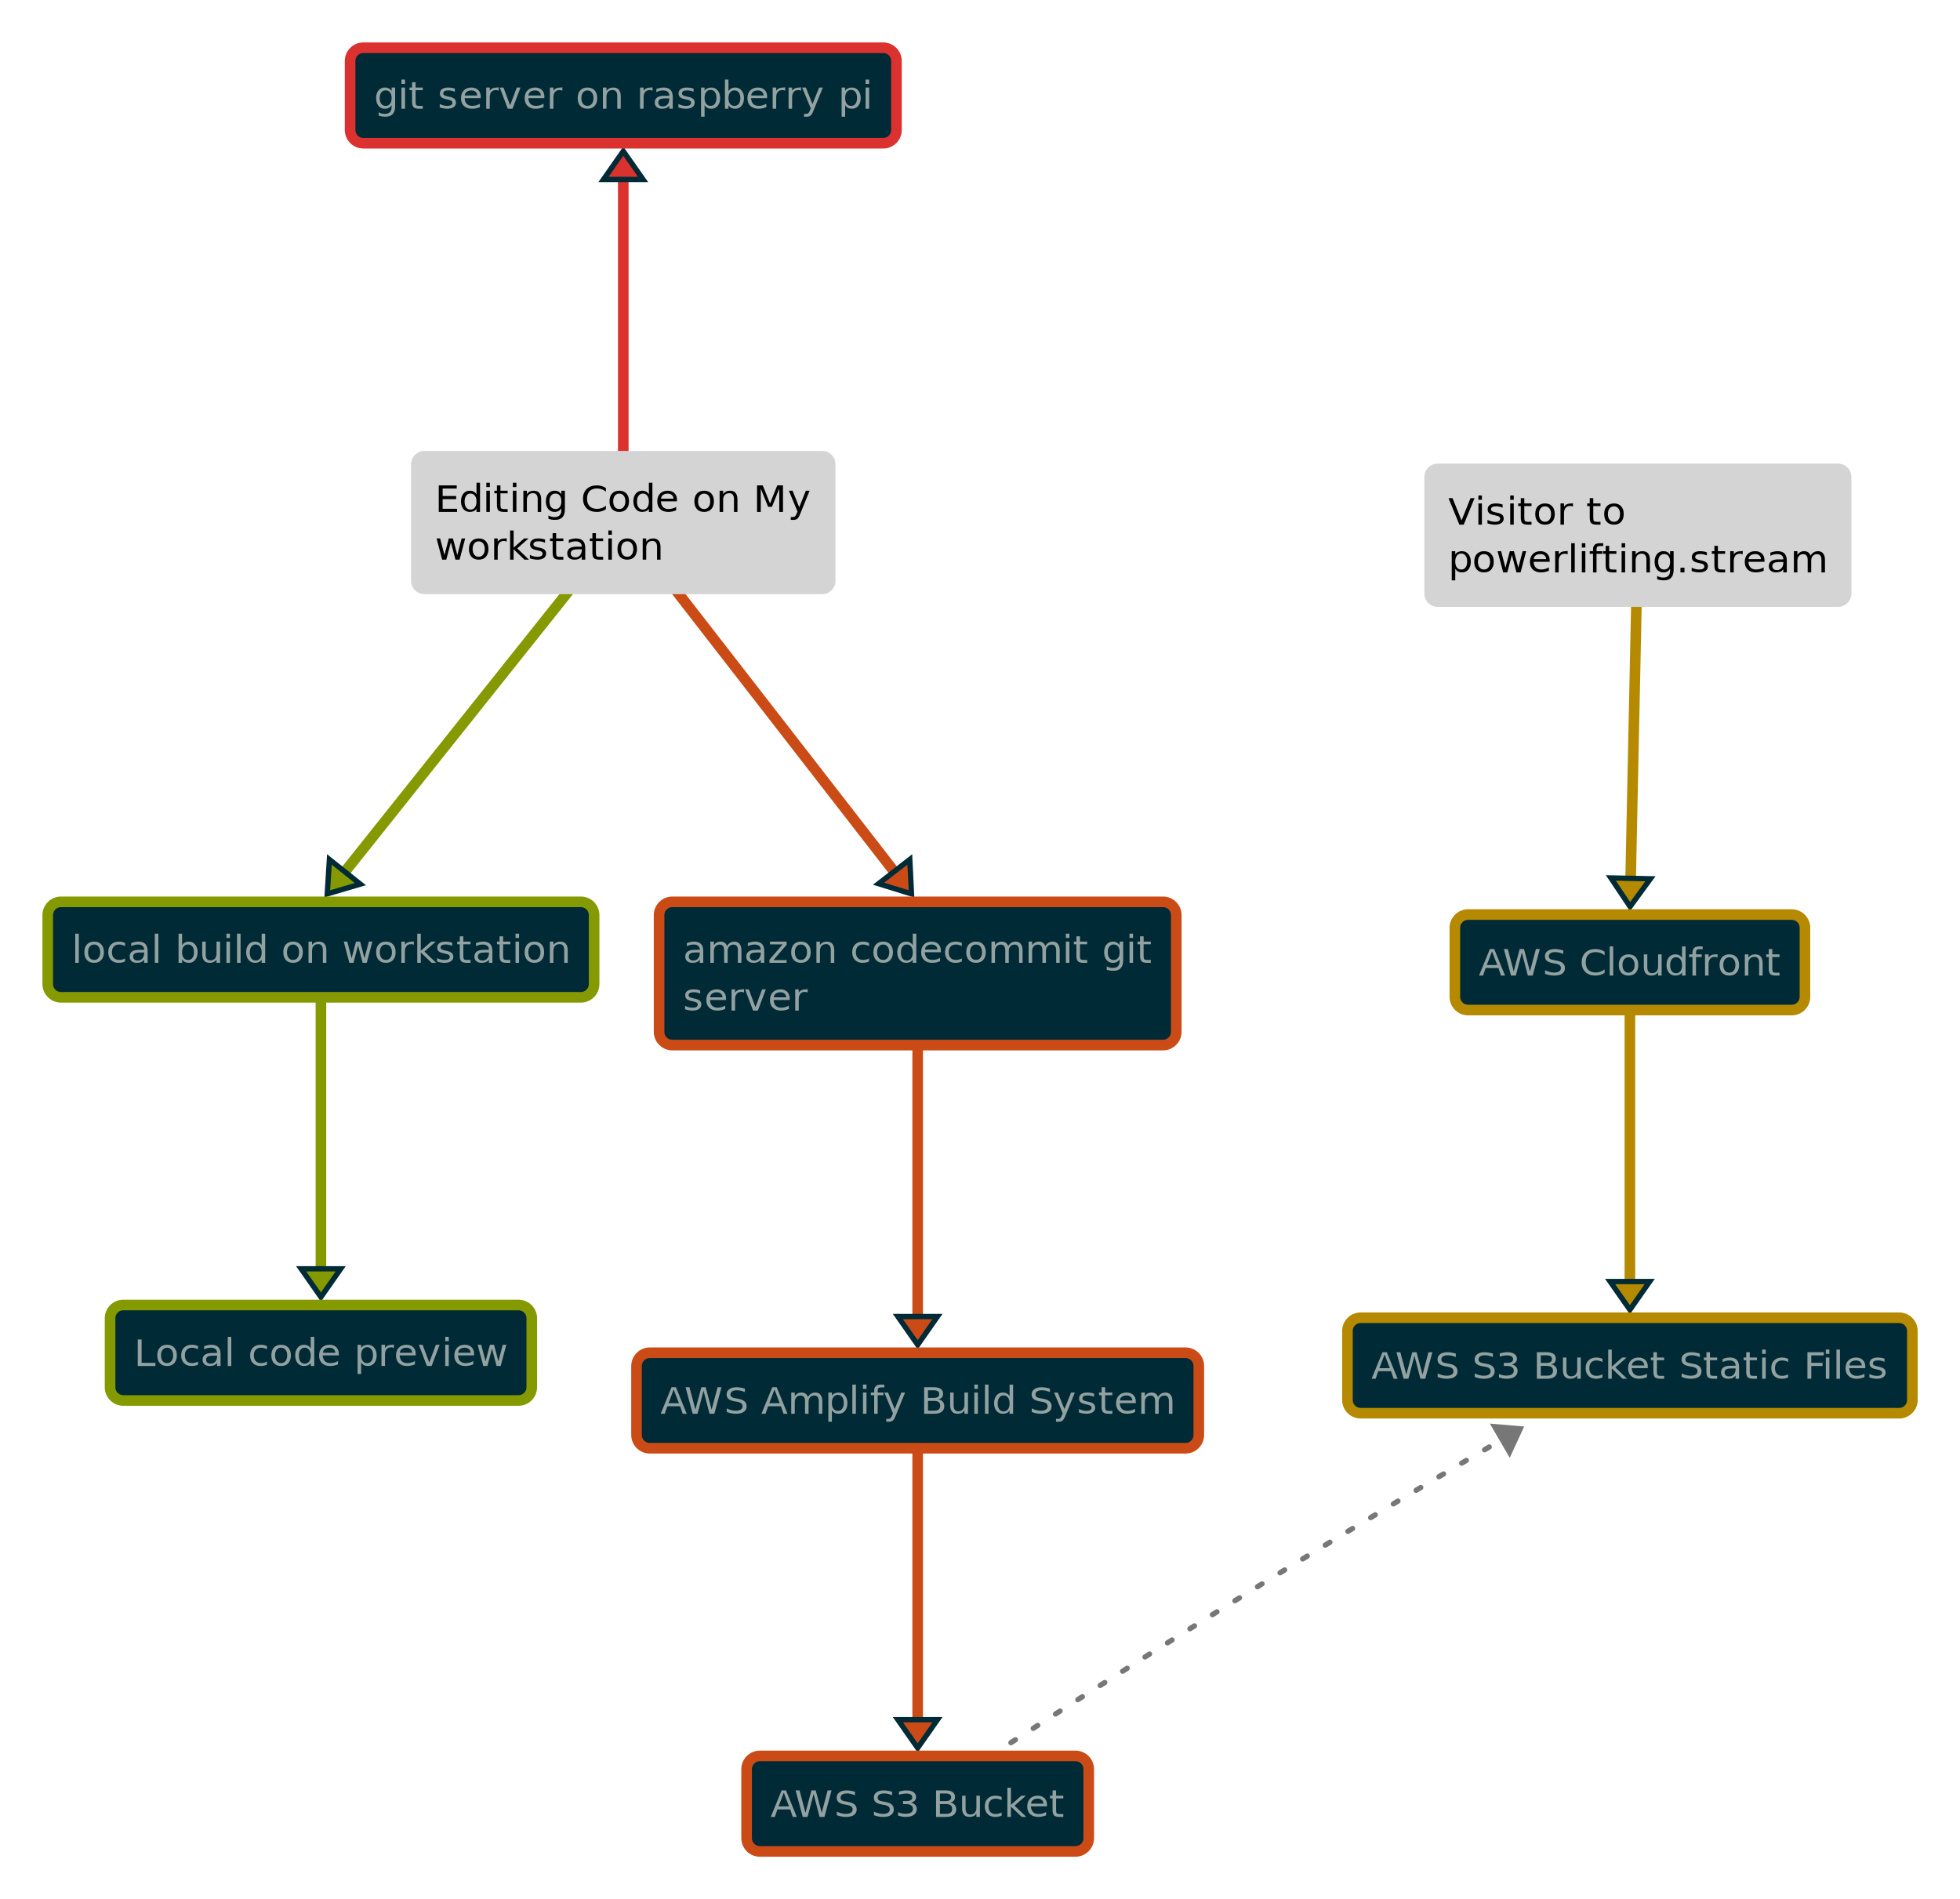 <?xml version="1.0" encoding="UTF-8"?>
<svg xmlns="http://www.w3.org/2000/svg" xmlns:xlink="http://www.w3.org/1999/xlink" width="739pt" height="716pt" viewBox="0 0 739 716" version="1.1">
<defs>
<g>
<symbol overflow="visible" id="glyph0-0">
<path style="stroke:none;" d="M 0.953 2.812 L 0.953 -10.125 L 8.062 -10.125 L 8.062 2.812 Z M 1.766 2 L 7.25 2 L 7.25 -9.297 L 1.766 -9.297 Z M 1.766 2 "/>
</symbol>
<symbol overflow="visible" id="glyph0-1">
<path style="stroke:none;" d="M 6.656 -4 C 6.656 -4.926 6.457 -5.645 6.062 -6.156 C 5.676 -6.664 5.125 -6.922 4.406 -6.922 C 3.707 -6.922 3.16 -6.664 2.766 -6.156 C 2.367 -5.645 2.172 -4.926 2.172 -4 C 2.172 -3.07 2.367 -2.352 2.766 -1.844 C 3.16 -1.332 3.707 -1.078 4.406 -1.078 C 5.125 -1.078 5.676 -1.332 6.062 -1.844 C 6.457 -2.352 6.656 -3.07 6.656 -4 Z M 7.984 -1.016 C 7.984 0.336 7.676 1.344 7.062 2 C 6.457 2.664 5.531 3 4.281 3 C 3.82 3 3.383 2.961 2.969 2.891 C 2.562 2.828 2.164 2.727 1.781 2.594 L 1.781 1.328 C 2.164 1.547 2.547 1.703 2.922 1.797 C 3.297 1.891 3.68 1.938 4.078 1.938 C 4.941 1.938 5.586 1.711 6.016 1.266 C 6.441 0.828 6.656 0.16 6.656 -0.734 L 6.656 -1.375 C 6.383 -0.914 6.035 -0.57 5.609 -0.344 C 5.191 -0.113 4.688 0 4.094 0 C 3.102 0 2.305 -0.363 1.703 -1.094 C 1.109 -1.82 0.812 -2.789 0.812 -4 C 0.812 -5.207 1.109 -6.176 1.703 -6.906 C 2.305 -7.633 3.102 -8 4.094 -8 C 4.688 -8 5.191 -7.883 5.609 -7.656 C 6.035 -7.426 6.383 -7.082 6.656 -6.625 L 6.656 -8 L 7.984 -8 Z M 7.984 -1.016 "/>
</symbol>
<symbol overflow="visible" id="glyph0-2">
<path style="stroke:none;" d="M 1.375 -8 L 2.703 -8 L 2.703 0 L 1.375 0 Z M 1.375 -11 L 2.703 -11 L 2.703 -9.375 L 1.375 -9.375 Z M 1.375 -11 "/>
</symbol>
<symbol overflow="visible" id="glyph0-3">
<path style="stroke:none;" d="M 2.688 -10 L 2.688 -8 L 5.406 -8 L 5.406 -7 L 2.688 -7 L 2.688 -2.625 C 2.688 -1.969 2.773 -1.547 2.953 -1.359 C 3.129 -1.172 3.492 -1.078 4.047 -1.078 L 5.406 -1.078 L 5.406 0 L 4.047 0 C 3.023 0 2.32 -0.188 1.938 -0.562 C 1.551 -0.945 1.359 -1.645 1.359 -2.656 L 1.359 -7 L 0.391 -7 L 0.391 -8 L 1.359 -8 L 1.359 -10 Z M 2.688 -10 "/>
</symbol>
<symbol overflow="visible" id="glyph0-4">
<path style="stroke:none;" d=""/>
</symbol>
<symbol overflow="visible" id="glyph0-5">
<path style="stroke:none;" d="M 6.5 -7.578 L 6.5 -6.391 C 6.125 -6.566 5.734 -6.695 5.328 -6.781 C 4.93 -6.875 4.52 -6.922 4.094 -6.922 C 3.438 -6.922 2.941 -6.828 2.609 -6.641 C 2.285 -6.453 2.125 -6.164 2.125 -5.781 C 2.125 -5.5 2.238 -5.273 2.469 -5.109 C 2.707 -4.941 3.18 -4.781 3.891 -4.625 L 4.344 -4.531 C 5.281 -4.344 5.941 -4.078 6.328 -3.734 C 6.723 -3.391 6.922 -2.91 6.922 -2.297 C 6.922 -1.586 6.625 -1.023 6.031 -0.609 C 5.445 -0.203 4.641 0 3.609 0 C 3.18 0 2.734 -0.039 2.266 -0.125 C 1.797 -0.207 1.305 -0.328 0.797 -0.484 L 0.797 -1.797 C 1.285 -1.555 1.766 -1.375 2.234 -1.25 C 2.703 -1.133 3.172 -1.078 3.641 -1.078 C 4.266 -1.078 4.742 -1.176 5.078 -1.375 C 5.41 -1.582 5.578 -1.867 5.578 -2.234 C 5.578 -2.566 5.453 -2.82 5.203 -3 C 4.961 -3.188 4.438 -3.359 3.625 -3.516 L 3.172 -3.625 C 2.348 -3.789 1.754 -4.039 1.391 -4.375 C 1.035 -4.719 0.859 -5.18 0.859 -5.766 C 0.859 -6.473 1.125 -7.02 1.656 -7.406 C 2.188 -7.801 2.945 -8 3.938 -8 C 4.414 -8 4.867 -7.961 5.297 -7.891 C 5.734 -7.828 6.133 -7.723 6.5 -7.578 Z M 6.5 -7.578 "/>
</symbol>
<symbol overflow="visible" id="glyph0-6">
<path style="stroke:none;" d="M 8.25 -4.562 L 8.25 -4 L 2.188 -4 C 2.238 -3.051 2.508 -2.328 3 -1.828 C 3.488 -1.336 4.172 -1.094 5.047 -1.094 C 5.555 -1.094 6.047 -1.156 6.516 -1.281 C 6.992 -1.414 7.469 -1.613 7.938 -1.875 L 7.938 -0.609 C 7.469 -0.422 6.984 -0.27 6.484 -0.156 C 5.984 -0.051 5.477 0 4.969 0 C 3.688 0 2.672 -0.352 1.922 -1.062 C 1.18 -1.77 0.812 -2.727 0.812 -3.938 C 0.812 -5.188 1.164 -6.176 1.875 -6.906 C 2.582 -7.633 3.539 -8 4.75 -8 C 5.82 -8 6.672 -7.691 7.297 -7.078 C 7.93 -6.461 8.25 -5.625 8.25 -4.562 Z M 6.922 -5 C 6.91 -5.582 6.707 -6.047 6.312 -6.391 C 5.926 -6.734 5.406 -6.906 4.75 -6.906 C 4.02 -6.906 3.43 -6.738 2.984 -6.406 C 2.547 -6.082 2.297 -5.613 2.234 -5 Z M 6.922 -5 "/>
</symbol>
<symbol overflow="visible" id="glyph0-7">
<path style="stroke:none;" d="M 6.031 -6.797 C 5.883 -6.879 5.723 -6.941 5.547 -6.984 C 5.367 -7.023 5.176 -7.047 4.969 -7.047 C 4.227 -7.047 3.656 -6.801 3.25 -6.312 C 2.852 -5.832 2.656 -5.133 2.656 -4.219 L 2.656 0 L 1.328 0 L 1.328 -8 L 2.656 -8 L 2.656 -6.781 C 2.938 -7.195 3.297 -7.504 3.734 -7.703 C 4.18 -7.898 4.723 -8 5.359 -8 C 5.453 -8 5.551 -8.004 5.656 -8.016 C 5.77 -8.035 5.895 -8.066 6.031 -8.109 Z M 6.031 -6.797 "/>
</symbol>
<symbol overflow="visible" id="glyph0-8">
<path style="stroke:none;" d="M 0.438 -8 L 1.828 -8 L 4.344 -1.281 L 6.844 -8 L 8.25 -8 L 5.234 0 L 3.453 0 Z M 0.438 -8 "/>
</symbol>
<symbol overflow="visible" id="glyph0-9">
<path style="stroke:none;" d="M 4.484 -6.906 C 3.785 -6.906 3.227 -6.645 2.812 -6.125 C 2.406 -5.602 2.203 -4.895 2.203 -4 C 2.203 -3.102 2.406 -2.395 2.812 -1.875 C 3.219 -1.352 3.773 -1.094 4.484 -1.094 C 5.191 -1.094 5.75 -1.352 6.156 -1.875 C 6.57 -2.395 6.781 -3.102 6.781 -4 C 6.781 -4.895 6.57 -5.602 6.156 -6.125 C 5.75 -6.645 5.191 -6.906 4.484 -6.906 Z M 4.484 -8 C 5.641 -8 6.539 -7.645 7.188 -6.938 C 7.844 -6.227 8.172 -5.25 8.172 -4 C 8.172 -2.758 7.844 -1.781 7.188 -1.062 C 6.539 -0.352 5.641 0 4.484 0 C 3.336 0 2.438 -0.352 1.781 -1.062 C 1.133 -1.781 0.812 -2.758 0.812 -4 C 0.812 -5.25 1.133 -6.227 1.781 -6.938 C 2.438 -7.645 3.336 -8 4.484 -8 Z M 4.484 -8 "/>
</symbol>
<symbol overflow="visible" id="glyph0-10">
<path style="stroke:none;" d="M 8.047 -4.719 L 8.047 0 L 6.734 0 L 6.734 -4.797 C 6.734 -5.555 6.582 -6.125 6.281 -6.5 C 5.988 -6.875 5.547 -7.062 4.953 -7.062 C 4.242 -7.062 3.68 -6.836 3.266 -6.391 C 2.859 -5.941 2.656 -5.328 2.656 -4.547 L 2.656 0 L 1.328 0 L 1.328 -8 L 2.656 -8 L 2.656 -6.766 C 2.969 -7.172 3.336 -7.477 3.766 -7.688 C 4.191 -7.895 4.688 -8 5.25 -8 C 6.176 -8 6.875 -7.719 7.344 -7.156 C 7.812 -6.602 8.047 -5.789 8.047 -4.719 Z M 8.047 -4.719 "/>
</symbol>
<symbol overflow="visible" id="glyph0-11">
<path style="stroke:none;" d="M 5.031 -3.906 C 3.969 -3.906 3.227 -3.785 2.812 -3.547 C 2.406 -3.316 2.203 -2.922 2.203 -2.359 C 2.203 -1.898 2.352 -1.535 2.656 -1.266 C 2.969 -1.004 3.391 -0.875 3.922 -0.875 C 4.648 -0.875 5.234 -1.125 5.672 -1.625 C 6.117 -2.133 6.344 -2.801 6.344 -3.625 L 6.344 -3.906 Z M 7.656 -4.453 L 7.656 0 L 6.344 0 L 6.344 -1.188 C 6.039 -0.781 5.664 -0.477 5.219 -0.281 C 4.77 -0.094 4.219 0 3.562 0 C 2.738 0 2.082 -0.211 1.594 -0.641 C 1.113 -1.066 0.875 -1.641 0.875 -2.359 C 0.875 -3.203 1.176 -3.836 1.781 -4.266 C 2.383 -4.691 3.285 -4.906 4.484 -4.906 L 6.344 -4.906 L 6.344 -5.031 C 6.344 -5.625 6.141 -6.082 5.734 -6.406 C 5.336 -6.738 4.781 -6.906 4.062 -6.906 C 3.602 -6.906 3.156 -6.852 2.719 -6.75 C 2.289 -6.645 1.875 -6.484 1.469 -6.266 L 1.469 -7.453 C 1.945 -7.629 2.41 -7.766 2.859 -7.859 C 3.316 -7.953 3.766 -8 4.203 -8 C 5.359 -8 6.223 -7.703 6.797 -7.109 C 7.367 -6.523 7.656 -5.641 7.656 -4.453 Z M 7.656 -4.453 "/>
</symbol>
<symbol overflow="visible" id="glyph0-12">
<path style="stroke:none;" d="M 2.656 -1.375 L 2.656 3 L 1.328 3 L 1.328 -8 L 2.656 -8 L 2.656 -6.812 C 2.938 -7.219 3.285 -7.516 3.703 -7.703 C 4.129 -7.898 4.633 -8 5.219 -8 C 6.195 -8 6.988 -7.629 7.594 -6.891 C 8.207 -6.16 8.516 -5.195 8.516 -4 C 8.516 -2.801 8.207 -1.832 7.594 -1.094 C 6.988 -0.363 6.195 0 5.219 0 C 4.633 0 4.129 -0.109 3.703 -0.328 C 3.285 -0.555 2.938 -0.906 2.656 -1.375 Z M 7.141 -4.094 C 7.141 -5.031 6.941 -5.766 6.547 -6.297 C 6.148 -6.836 5.602 -7.109 4.906 -7.109 C 4.207 -7.109 3.656 -6.836 3.25 -6.297 C 2.852 -5.766 2.656 -5.031 2.656 -4.094 C 2.656 -3.156 2.852 -2.414 3.25 -1.875 C 3.656 -1.344 4.207 -1.078 4.906 -1.078 C 5.602 -1.078 6.148 -1.344 6.547 -1.875 C 6.941 -2.414 7.141 -3.156 7.141 -4.094 Z M 7.141 -4.094 "/>
</symbol>
<symbol overflow="visible" id="glyph0-13">
<path style="stroke:none;" d="M 7.141 -4 C 7.141 -4.906 6.941 -5.617 6.547 -6.141 C 6.148 -6.66 5.602 -6.922 4.906 -6.922 C 4.207 -6.922 3.656 -6.66 3.25 -6.141 C 2.852 -5.617 2.656 -4.906 2.656 -4 C 2.656 -3.094 2.852 -2.379 3.25 -1.859 C 3.656 -1.336 4.207 -1.078 4.906 -1.078 C 5.602 -1.078 6.148 -1.336 6.547 -1.859 C 6.941 -2.379 7.141 -3.094 7.141 -4 Z M 2.656 -6.625 C 2.938 -7.094 3.285 -7.438 3.703 -7.656 C 4.129 -7.883 4.633 -8 5.219 -8 C 6.195 -8 6.988 -7.629 7.594 -6.891 C 8.207 -6.16 8.516 -5.195 8.516 -4 C 8.516 -2.801 8.207 -1.832 7.594 -1.094 C 6.988 -0.363 6.195 0 5.219 0 C 4.633 0 4.129 -0.109 3.703 -0.328 C 3.285 -0.555 2.938 -0.906 2.656 -1.375 L 2.656 0 L 1.328 0 L 1.328 -11 L 2.656 -11 Z M 2.656 -6.625 "/>
</symbol>
<symbol overflow="visible" id="glyph0-14">
<path style="stroke:none;" d="M 4.719 0.703 C 4.344 1.66 3.977 2.281 3.625 2.562 C 3.281 2.852 2.812 3 2.219 3 L 1.156 3 L 1.156 1.922 L 1.938 1.922 C 2.301 1.922 2.582 1.832 2.781 1.656 C 2.977 1.488 3.203 1.086 3.453 0.453 L 3.688 -0.141 L 0.438 -8 L 1.828 -8 L 4.344 -1.75 L 6.844 -8 L 8.25 -8 Z M 4.719 0.703 "/>
</symbol>
<symbol overflow="visible" id="glyph0-15">
<path style="stroke:none;" d="M 1.438 -10 L 2.891 -10 L 2.891 -1.188 L 8.094 -1.188 L 8.094 0 L 1.438 0 Z M 1.438 -10 "/>
</symbol>
<symbol overflow="visible" id="glyph0-16">
<path style="stroke:none;" d="M 7.156 -7.516 L 7.156 -6.328 C 6.781 -6.516 6.406 -6.656 6.031 -6.75 C 5.656 -6.852 5.281 -6.906 4.906 -6.906 C 4.051 -6.906 3.383 -6.648 2.906 -6.141 C 2.438 -5.629 2.203 -4.914 2.203 -4 C 2.203 -3.082 2.438 -2.367 2.906 -1.859 C 3.383 -1.348 4.051 -1.094 4.906 -1.094 C 5.281 -1.094 5.656 -1.141 6.031 -1.234 C 6.406 -1.328 6.781 -1.473 7.156 -1.672 L 7.156 -0.5 C 6.789 -0.332 6.41 -0.207 6.016 -0.125 C 5.617 -0.039 5.195 0 4.75 0 C 3.539 0 2.582 -0.359 1.875 -1.078 C 1.164 -1.797 0.812 -2.77 0.812 -4 C 0.812 -5.238 1.172 -6.211 1.891 -6.922 C 2.609 -7.641 3.594 -8 4.844 -8 C 5.25 -8 5.645 -7.957 6.031 -7.875 C 6.414 -7.789 6.789 -7.672 7.156 -7.516 Z M 7.156 -7.516 "/>
</symbol>
<symbol overflow="visible" id="glyph0-17">
<path style="stroke:none;" d="M 1.375 -11 L 2.703 -11 L 2.703 0 L 1.375 0 Z M 1.375 -11 "/>
</symbol>
<symbol overflow="visible" id="glyph0-18">
<path style="stroke:none;" d="M 6.656 -6.625 L 6.656 -11 L 7.984 -11 L 7.984 0 L 6.656 0 L 6.656 -1.172 C 6.383 -0.773 6.035 -0.477 5.609 -0.281 C 5.191 -0.094 4.688 0 4.094 0 C 3.125 0 2.332 -0.363 1.719 -1.094 C 1.113 -1.832 0.812 -2.801 0.812 -4 C 0.812 -5.195 1.113 -6.16 1.719 -6.891 C 2.332 -7.629 3.125 -8 4.094 -8 C 4.688 -8 5.191 -7.883 5.609 -7.656 C 6.035 -7.438 6.383 -7.094 6.656 -6.625 Z M 2.172 -3.891 C 2.172 -2.953 2.367 -2.211 2.766 -1.672 C 3.16 -1.141 3.707 -0.875 4.406 -0.875 C 5.102 -0.875 5.648 -1.141 6.047 -1.672 C 6.453 -2.211 6.656 -2.953 6.656 -3.891 C 6.656 -4.836 6.453 -5.578 6.047 -6.109 C 5.648 -6.648 5.102 -6.922 4.406 -6.922 C 3.707 -6.922 3.16 -6.648 2.766 -6.109 C 2.367 -5.578 2.172 -4.836 2.172 -3.891 Z M 2.172 -3.891 "/>
</symbol>
<symbol overflow="visible" id="glyph0-19">
<path style="stroke:none;" d="M 0.609 -8 L 1.938 -8 L 3.578 -1.75 L 5.219 -8 L 6.781 -8 L 8.422 -1.75 L 10.062 -8 L 11.391 -8 L 9.281 0 L 7.734 0 L 6 -6.562 L 4.266 0 L 2.719 0 Z M 0.609 -8 "/>
</symbol>
<symbol overflow="visible" id="glyph0-20">
<path style="stroke:none;" d="M 1.25 -3.281 L 1.25 -8 L 2.562 -8 L 2.562 -3.188 C 2.562 -2.426 2.707 -1.852 3 -1.469 C 3.301 -1.094 3.75 -0.906 4.344 -0.906 C 5.051 -0.906 5.609 -1.129 6.016 -1.578 C 6.43 -2.035 6.641 -2.656 6.641 -3.438 L 6.641 -8 L 7.969 -8 L 7.969 0 L 6.641 0 L 6.641 -1.203 C 6.328 -0.797 5.957 -0.492 5.531 -0.297 C 5.113 -0.098 4.625 0 4.062 0 C 3.133 0 2.43 -0.273 1.953 -0.828 C 1.484 -1.391 1.25 -2.207 1.25 -3.281 Z M 4.562 -8 Z M 4.562 -8 "/>
</symbol>
<symbol overflow="visible" id="glyph0-21">
<path style="stroke:none;" d="M 1.328 -11 L 2.656 -11 L 2.656 -4.547 L 6.594 -8 L 8.281 -8 L 4.016 -4.25 L 8.453 0 L 6.734 0 L 2.656 -3.906 L 2.656 0 L 1.328 0 Z M 1.328 -11 "/>
</symbol>
<symbol overflow="visible" id="glyph0-22">
<path style="stroke:none;" d="M 5.016 -9.156 L 3.047 -3.984 L 6.984 -3.984 Z M 4.203 -10 L 5.844 -10 L 9.922 0 L 8.406 0 L 7.438 -2.828 L 2.609 -2.828 L 1.641 0 L 0.109 0 Z M 4.203 -10 "/>
</symbol>
<symbol overflow="visible" id="glyph0-23">
<path style="stroke:none;" d="M 0.484 -10 L 1.953 -10 L 4.203 -1.547 L 6.438 -10 L 8.062 -10 L 10.312 -1.547 L 12.562 -10 L 14.031 -10 L 11.344 0 L 9.516 0 L 7.266 -8.688 L 4.984 0 L 3.172 0 Z M 0.484 -10 "/>
</symbol>
<symbol overflow="visible" id="glyph0-24">
<path style="stroke:none;" d="M 7.859 -9.469 L 7.859 -8.172 C 7.305 -8.398 6.785 -8.57 6.297 -8.688 C 5.805 -8.801 5.336 -8.859 4.891 -8.859 C 4.098 -8.859 3.488 -8.723 3.062 -8.453 C 2.633 -8.18 2.422 -7.789 2.422 -7.281 C 2.422 -6.863 2.562 -6.547 2.844 -6.328 C 3.133 -6.109 3.676 -5.938 4.469 -5.812 L 5.344 -5.641 C 6.414 -5.461 7.207 -5.141 7.719 -4.672 C 8.238 -4.211 8.5 -3.598 8.5 -2.828 C 8.5 -1.898 8.148 -1.195 7.453 -0.719 C 6.754 -0.238 5.738 0 4.406 0 C 3.895 0 3.352 -0.051 2.781 -0.156 C 2.207 -0.27 1.617 -0.438 1.016 -0.656 L 1.016 -2.016 C 1.598 -1.723 2.172 -1.504 2.734 -1.359 C 3.297 -1.211 3.852 -1.141 4.406 -1.141 C 5.227 -1.141 5.863 -1.285 6.312 -1.578 C 6.758 -1.867 6.984 -2.281 6.984 -2.812 C 6.984 -3.281 6.82 -3.648 6.5 -3.922 C 6.176 -4.191 5.648 -4.391 4.922 -4.516 L 4.031 -4.672 C 2.957 -4.859 2.176 -5.156 1.688 -5.562 C 1.207 -5.977 0.969 -6.551 0.969 -7.281 C 0.969 -8.125 1.301 -8.785 1.969 -9.266 C 2.633 -9.754 3.551 -10 4.719 -10 C 5.219 -10 5.727 -9.953 6.25 -9.859 C 6.77 -9.773 7.305 -9.645 7.859 -9.469 Z M 7.859 -9.469 "/>
</symbol>
<symbol overflow="visible" id="glyph0-25">
<path style="stroke:none;" d="M 5.953 -5.391 C 6.641 -5.254 7.176 -4.973 7.562 -4.547 C 7.957 -4.129 8.156 -3.613 8.156 -3 C 8.156 -2.039 7.789 -1.301 7.062 -0.781 C 6.344 -0.258 5.312 0 3.969 0 C 3.52 0 3.055 -0.039 2.578 -0.125 C 2.109 -0.219 1.625 -0.348 1.125 -0.516 L 1.125 -1.812 C 1.52 -1.602 1.957 -1.445 2.438 -1.344 C 2.914 -1.238 3.414 -1.188 3.938 -1.188 C 4.844 -1.188 5.531 -1.344 6 -1.656 C 6.477 -1.977 6.719 -2.441 6.719 -3.047 C 6.719 -3.609 6.492 -4.047 6.047 -4.359 C 5.609 -4.672 5 -4.828 4.219 -4.828 L 2.969 -4.828 L 2.969 -5.984 L 4.266 -5.984 C 4.984 -5.984 5.531 -6.102 5.906 -6.344 C 6.281 -6.582 6.469 -6.926 6.469 -7.375 C 6.469 -7.844 6.27 -8.195 5.875 -8.438 C 5.488 -8.688 4.938 -8.812 4.219 -8.812 C 3.82 -8.812 3.395 -8.773 2.938 -8.703 C 2.477 -8.629 1.977 -8.516 1.438 -8.359 L 1.438 -9.547 C 1.988 -9.703 2.504 -9.816 2.984 -9.891 C 3.461 -9.961 3.914 -10 4.344 -10 C 5.438 -10 6.301 -9.773 6.938 -9.328 C 7.582 -8.879 7.906 -8.273 7.906 -7.516 C 7.906 -6.973 7.734 -6.516 7.391 -6.141 C 7.055 -5.773 6.578 -5.523 5.953 -5.391 Z M 5.953 -5.391 "/>
</symbol>
<symbol overflow="visible" id="glyph0-26">
<path style="stroke:none;" d="M 2.891 -4.844 L 2.891 -1.156 L 5.203 -1.156 C 5.984 -1.156 6.562 -1.305 6.938 -1.609 C 7.312 -1.91 7.5 -2.375 7.5 -3 C 7.5 -3.633 7.312 -4.098 6.938 -4.391 C 6.562 -4.691 5.984 -4.844 5.203 -4.844 Z M 2.891 -8.844 L 2.891 -5.969 L 5.031 -5.969 C 5.738 -5.969 6.266 -6.086 6.609 -6.328 C 6.953 -6.566 7.125 -6.926 7.125 -7.406 C 7.125 -7.883 6.953 -8.242 6.609 -8.484 C 6.266 -8.723 5.738 -8.844 5.031 -8.844 Z M 1.438 -10 L 5.141 -10 C 6.242 -10 7.094 -9.789 7.688 -9.375 C 8.281 -8.957 8.578 -8.359 8.578 -7.578 C 8.578 -6.973 8.426 -6.492 8.125 -6.141 C 7.82 -5.785 7.375 -5.562 6.781 -5.469 C 7.488 -5.32 8.039 -5.02 8.438 -4.562 C 8.832 -4.102 9.031 -3.531 9.031 -2.844 C 9.031 -1.938 8.703 -1.234 8.047 -0.734 C 7.398 -0.242 6.477 0 5.281 0 L 1.438 0 Z M 1.438 -10 "/>
</symbol>
<symbol overflow="visible" id="glyph0-27">
<path style="stroke:none;" d="M 7.625 -6.312 C 7.957 -6.883 8.352 -7.305 8.812 -7.578 C 9.27 -7.859 9.812 -8 10.438 -8 C 11.27 -8 11.91 -7.711 12.359 -7.141 C 12.816 -6.578 13.047 -5.77 13.047 -4.719 L 13.047 0 L 11.719 0 L 11.719 -4.672 C 11.719 -5.422 11.582 -5.973 11.312 -6.328 C 11.039 -6.691 10.625 -6.875 10.062 -6.875 C 9.383 -6.875 8.848 -6.656 8.453 -6.219 C 8.055 -5.781 7.859 -5.18 7.859 -4.422 L 7.859 0 L 6.531 0 L 6.531 -4.672 C 6.531 -5.422 6.391 -5.973 6.109 -6.328 C 5.836 -6.691 5.422 -6.875 4.859 -6.875 C 4.18 -6.875 3.645 -6.648 3.25 -6.203 C 2.852 -5.766 2.656 -5.172 2.656 -4.422 L 2.656 0 L 1.328 0 L 1.328 -8 L 2.656 -8 L 2.656 -6.594 C 2.957 -7.07 3.316 -7.426 3.734 -7.656 C 4.16 -7.883 4.66 -8 5.234 -8 C 5.816 -8 6.312 -7.852 6.719 -7.562 C 7.133 -7.281 7.438 -6.863 7.625 -6.312 Z M 7.625 -6.312 "/>
</symbol>
<symbol overflow="visible" id="glyph0-28">
<path style="stroke:none;" d="M 5.438 -11 L 5.438 -9.938 L 4.188 -9.938 C 3.707 -9.938 3.375 -9.844 3.188 -9.656 C 3.008 -9.477 2.922 -9.148 2.922 -8.672 L 2.922 -8 L 5.094 -8 L 5.094 -7 L 2.922 -7 L 2.922 0 L 1.594 0 L 1.594 -7 L 0.344 -7 L 0.344 -8 L 1.594 -8 L 1.594 -8.547 C 1.594 -9.398 1.801 -10.02 2.219 -10.406 C 2.633 -10.801 3.297 -11 4.203 -11 Z M 5.438 -11 "/>
</symbol>
<symbol overflow="visible" id="glyph0-29">
<path style="stroke:none;" d="M 0.812 -8 L 7.078 -8 L 7.078 -6.812 L 2.109 -1.031 L 7.078 -1.031 L 7.078 0 L 0.625 0 L 0.625 -1.188 L 5.594 -6.969 L 0.812 -6.969 Z M 0.812 -8 "/>
</symbol>
<symbol overflow="visible" id="glyph0-30">
<path style="stroke:none;" d="M 1.438 -10 L 8.203 -10 L 8.203 -8.812 L 2.891 -8.812 L 2.891 -6 L 7.984 -6 L 7.984 -4.812 L 2.891 -4.812 L 2.891 -1.188 L 8.328 -1.188 L 8.328 0 L 1.438 0 Z M 1.438 -10 "/>
</symbol>
<symbol overflow="visible" id="glyph0-31">
<path style="stroke:none;" d="M 9.453 -9.016 L 9.453 -7.656 C 8.961 -8.051 8.441 -8.348 7.891 -8.547 C 7.336 -8.742 6.75 -8.844 6.125 -8.844 C 4.906 -8.844 3.969 -8.516 3.312 -7.859 C 2.664 -7.203 2.344 -6.25 2.344 -5 C 2.344 -3.758 2.664 -2.805 3.312 -2.141 C 3.969 -1.484 4.906 -1.156 6.125 -1.156 C 6.75 -1.156 7.336 -1.254 7.891 -1.453 C 8.441 -1.648 8.961 -1.945 9.453 -2.344 L 9.453 -1 C 8.941 -0.664 8.398 -0.414 7.828 -0.25 C 7.266 -0.082 6.672 0 6.047 0 C 4.43 0 3.156 -0.441 2.219 -1.328 C 1.289 -2.223 0.828 -3.445 0.828 -5 C 0.828 -6.551 1.289 -7.77 2.219 -8.656 C 3.156 -9.551 4.43 -10 6.047 -10 C 6.68 -10 7.281 -9.914 7.844 -9.75 C 8.414 -9.594 8.953 -9.348 9.453 -9.016 Z M 9.453 -9.016 "/>
</symbol>
<symbol overflow="visible" id="glyph0-32">
<path style="stroke:none;" d="M 1.438 -10 L 3.594 -10 L 6.328 -3.188 L 9.062 -10 L 11.219 -10 L 11.219 0 L 9.812 0 L 9.812 -8.781 L 7.062 -1.922 L 5.609 -1.922 L 2.844 -8.781 L 2.844 0 L 1.438 0 Z M 1.438 -10 "/>
</symbol>
<symbol overflow="visible" id="glyph0-33">
<path style="stroke:none;" d="M 1.438 -10 L 7.594 -10 L 7.594 -8.812 L 2.891 -8.812 L 2.891 -6 L 7.125 -6 L 7.125 -4.812 L 2.891 -4.812 L 2.891 0 L 1.438 0 Z M 1.438 -10 "/>
</symbol>
<symbol overflow="visible" id="glyph0-34">
<path style="stroke:none;" d="M 4.203 0 L 0.109 -10 L 1.625 -10 L 5.016 -1.578 L 8.406 -10 L 9.922 -10 L 5.844 0 Z M 4.203 0 "/>
</symbol>
<symbol overflow="visible" id="glyph0-35">
<path style="stroke:none;" d="M 1.562 -1.766 L 3.078 -1.766 L 3.078 0 L 1.562 0 Z M 1.562 -1.766 "/>
</symbol>
</g>
</defs>
<g id="surface272218">
<path style="fill:none;stroke-width:4;stroke-linecap:round;stroke-linejoin:miter;stroke:rgb(86.275%,19.608%,18.431%);stroke-opacity:1;stroke-miterlimit:10;" d="M 445.66 303.282 L 445.66 166.282 " transform="matrix(1,0,0,1,-210.66,-106.282)"/>
<path style="fill-rule:nonzero;fill:rgb(86.275%,19.608%,18.431%);fill-opacity:1;stroke-width:2;stroke-linecap:round;stroke-linejoin:miter;stroke:rgb(0%,16.863%,21.176%);stroke-opacity:1;stroke-miterlimit:10;" d="M 445.66 163.282 L 438.203 173.931 L 453.117 173.931 Z M 445.66 163.282 " transform="matrix(1,0,0,1,-210.66,-106.282)"/>
<path style="fill-rule:nonzero;fill:rgb(0%,16.863%,21.176%);fill-opacity:1;stroke-width:4;stroke-linecap:round;stroke-linejoin:miter;stroke:rgb(86.275%,19.608%,18.431%);stroke-opacity:1;stroke-miterlimit:10;" d="M 347.66 124.282 L 543.66 124.282 C 546.422 124.282 548.66 126.521 548.66 129.282 L 548.66 155.282 C 548.66 158.044 546.422 160.282 543.66 160.282 L 347.66 160.282 C 344.898 160.282 342.66 158.044 342.66 155.282 L 342.66 129.282 C 342.66 126.521 344.898 124.282 347.66 124.282 Z M 347.66 124.282 " transform="matrix(1,0,0,1,-210.66,-106.282)"/>
<g style="fill:rgb(57.647%,63.137%,63.137%);fill-opacity:1;">
  <use xlink:href="#glyph0-1" x="141" y="41"/>
  <use xlink:href="#glyph0-2" x="150" y="41"/>
  <use xlink:href="#glyph0-3" x="154" y="41"/>
  <use xlink:href="#glyph0-4" x="160" y="41"/>
  <use xlink:href="#glyph0-5" x="165" y="41"/>
  <use xlink:href="#glyph0-6" x="173" y="41"/>
  <use xlink:href="#glyph0-7" x="182" y="41"/>
  <use xlink:href="#glyph0-8" x="188" y="41"/>
  <use xlink:href="#glyph0-6" x="197" y="41"/>
  <use xlink:href="#glyph0-7" x="206" y="41"/>
  <use xlink:href="#glyph0-4" x="212" y="41"/>
  <use xlink:href="#glyph0-9" x="217" y="41"/>
  <use xlink:href="#glyph0-10" x="226" y="41"/>
  <use xlink:href="#glyph0-4" x="235" y="41"/>
  <use xlink:href="#glyph0-7" x="240" y="41"/>
  <use xlink:href="#glyph0-11" x="246" y="41"/>
  <use xlink:href="#glyph0-5" x="255" y="41"/>
  <use xlink:href="#glyph0-12" x="263" y="41"/>
  <use xlink:href="#glyph0-13" x="272" y="41"/>
  <use xlink:href="#glyph0-6" x="281" y="41"/>
  <use xlink:href="#glyph0-7" x="290" y="41"/>
  <use xlink:href="#glyph0-7" x="296" y="41"/>
  <use xlink:href="#glyph0-14" x="302" y="41"/>
  <use xlink:href="#glyph0-4" x="311" y="41"/>
  <use xlink:href="#glyph0-12" x="316" y="41"/>
  <use xlink:href="#glyph0-2" x="325" y="41"/>
</g>
<path style="fill:none;stroke-width:4;stroke-linecap:round;stroke-linejoin:miter;stroke:rgb(52.157%,60%,0%);stroke-opacity:1;stroke-miterlimit:10;" d="M 445.66 303.282 L 336.445 440.282 " transform="matrix(1,0,0,1,-210.66,-106.282)"/>
<path style="fill-rule:nonzero;fill:rgb(52.157%,60%,0%);fill-opacity:1;stroke-width:2;stroke-linecap:round;stroke-linejoin:miter;stroke:rgb(0%,16.863%,21.176%);stroke-opacity:1;stroke-miterlimit:10;" d="M 334.051 443.282 L 346.519 439.603 L 334.859 430.306 Z M 334.051 443.282 " transform="matrix(1,0,0,1,-210.66,-106.282)"/>
<path style="fill:none;stroke-width:4;stroke-linecap:round;stroke-linejoin:miter;stroke:rgb(52.157%,60%,0%);stroke-opacity:1;stroke-miterlimit:10;" d="M 331.66 482.282 L 331.66 592.282 " transform="matrix(1,0,0,1,-210.66,-106.282)"/>
<path style="fill-rule:nonzero;fill:rgb(52.157%,60%,0%);fill-opacity:1;stroke-width:2;stroke-linecap:round;stroke-linejoin:miter;stroke:rgb(0%,16.863%,21.176%);stroke-opacity:1;stroke-miterlimit:10;" d="M 331.66 595.282 L 339.117 584.634 L 324.203 584.634 Z M 331.66 595.282 " transform="matrix(1,0,0,1,-210.66,-106.282)"/>
<path style="fill-rule:nonzero;fill:rgb(0%,16.863%,21.176%);fill-opacity:1;stroke-width:4;stroke-linecap:round;stroke-linejoin:miter;stroke:rgb(52.157%,60%,0%);stroke-opacity:1;stroke-miterlimit:10;" d="M 257.16 598.282 L 406.16 598.282 C 408.922 598.282 411.16 600.521 411.16 603.282 L 411.16 629.282 C 411.16 632.044 408.922 634.282 406.16 634.282 L 257.16 634.282 C 254.398 634.282 252.16 632.044 252.16 629.282 L 252.16 603.282 C 252.16 600.521 254.398 598.282 257.16 598.282 Z M 257.16 598.282 " transform="matrix(1,0,0,1,-210.66,-106.282)"/>
<g style="fill:rgb(57.647%,63.137%,63.137%);fill-opacity:1;">
  <use xlink:href="#glyph0-15" x="50.5" y="515"/>
  <use xlink:href="#glyph0-9" x="58.5" y="515"/>
  <use xlink:href="#glyph0-16" x="67.5" y="515"/>
  <use xlink:href="#glyph0-11" x="75.5" y="515"/>
  <use xlink:href="#glyph0-17" x="84.5" y="515"/>
  <use xlink:href="#glyph0-4" x="88.5" y="515"/>
  <use xlink:href="#glyph0-16" x="93.5" y="515"/>
  <use xlink:href="#glyph0-9" x="101.5" y="515"/>
  <use xlink:href="#glyph0-18" x="110.5" y="515"/>
  <use xlink:href="#glyph0-6" x="119.5" y="515"/>
  <use xlink:href="#glyph0-4" x="128.5" y="515"/>
  <use xlink:href="#glyph0-12" x="133.5" y="515"/>
  <use xlink:href="#glyph0-7" x="142.5" y="515"/>
  <use xlink:href="#glyph0-6" x="148.5" y="515"/>
  <use xlink:href="#glyph0-8" x="157.5" y="515"/>
  <use xlink:href="#glyph0-2" x="166.5" y="515"/>
  <use xlink:href="#glyph0-6" x="170.5" y="515"/>
  <use xlink:href="#glyph0-19" x="179.5" y="515"/>
</g>
<path style="fill-rule:nonzero;fill:rgb(0%,16.863%,21.176%);fill-opacity:1;stroke-width:4;stroke-linecap:round;stroke-linejoin:miter;stroke:rgb(52.157%,60%,0%);stroke-opacity:1;stroke-miterlimit:10;" d="M 233.66 446.282 L 429.66 446.282 C 432.422 446.282 434.66 448.521 434.66 451.282 L 434.66 477.282 C 434.66 480.044 432.422 482.282 429.66 482.282 L 233.66 482.282 C 230.898 482.282 228.66 480.044 228.66 477.282 L 228.66 451.282 C 228.66 448.521 230.898 446.282 233.66 446.282 Z M 233.66 446.282 " transform="matrix(1,0,0,1,-210.66,-106.282)"/>
<g style="fill:rgb(57.647%,63.137%,63.137%);fill-opacity:1;">
  <use xlink:href="#glyph0-17" x="27" y="363"/>
  <use xlink:href="#glyph0-9" x="31" y="363"/>
  <use xlink:href="#glyph0-16" x="40" y="363"/>
  <use xlink:href="#glyph0-11" x="48" y="363"/>
  <use xlink:href="#glyph0-17" x="57" y="363"/>
  <use xlink:href="#glyph0-4" x="61" y="363"/>
  <use xlink:href="#glyph0-13" x="66" y="363"/>
  <use xlink:href="#glyph0-20" x="75" y="363"/>
  <use xlink:href="#glyph0-2" x="84" y="363"/>
  <use xlink:href="#glyph0-17" x="88" y="363"/>
  <use xlink:href="#glyph0-18" x="92" y="363"/>
  <use xlink:href="#glyph0-4" x="101" y="363"/>
  <use xlink:href="#glyph0-9" x="106" y="363"/>
  <use xlink:href="#glyph0-10" x="115" y="363"/>
  <use xlink:href="#glyph0-4" x="124" y="363"/>
  <use xlink:href="#glyph0-19" x="129" y="363"/>
  <use xlink:href="#glyph0-9" x="141" y="363"/>
  <use xlink:href="#glyph0-7" x="150" y="363"/>
  <use xlink:href="#glyph0-21" x="156" y="363"/>
  <use xlink:href="#glyph0-5" x="164" y="363"/>
  <use xlink:href="#glyph0-3" x="172" y="363"/>
  <use xlink:href="#glyph0-11" x="178" y="363"/>
  <use xlink:href="#glyph0-3" x="187" y="363"/>
  <use xlink:href="#glyph0-2" x="193" y="363"/>
  <use xlink:href="#glyph0-9" x="197" y="363"/>
  <use xlink:href="#glyph0-10" x="206" y="363"/>
</g>
<path style="fill:none;stroke-width:4;stroke-linecap:round;stroke-linejoin:miter;stroke:rgb(79.608%,29.412%,8.627%);stroke-opacity:1;stroke-miterlimit:10;" d="M 445.66 303.282 L 552.004 440.282 " transform="matrix(1,0,0,1,-210.66,-106.282)"/>
<path style="fill-rule:nonzero;fill:rgb(79.608%,29.412%,8.627%);fill-opacity:1;stroke-width:2;stroke-linecap:round;stroke-linejoin:miter;stroke:rgb(0%,16.863%,21.176%);stroke-opacity:1;stroke-miterlimit:10;" d="M 554.332 443.282 L 553.691 430.298 L 541.91 439.443 Z M 554.332 443.282 " transform="matrix(1,0,0,1,-210.66,-106.282)"/>
<path style="fill:none;stroke-width:4;stroke-linecap:round;stroke-linejoin:miter;stroke:rgb(79.608%,29.412%,8.627%);stroke-opacity:1;stroke-miterlimit:10;" d="M 556.66 500.282 L 556.66 610.282 " transform="matrix(1,0,0,1,-210.66,-106.282)"/>
<path style="fill-rule:nonzero;fill:rgb(79.608%,29.412%,8.627%);fill-opacity:1;stroke-width:2;stroke-linecap:round;stroke-linejoin:miter;stroke:rgb(0%,16.863%,21.176%);stroke-opacity:1;stroke-miterlimit:10;" d="M 556.66 613.282 L 564.117 602.634 L 549.203 602.634 Z M 556.66 613.282 " transform="matrix(1,0,0,1,-210.66,-106.282)"/>
<path style="fill:none;stroke-width:4;stroke-linecap:round;stroke-linejoin:miter;stroke:rgb(79.608%,29.412%,8.627%);stroke-opacity:1;stroke-miterlimit:10;" d="M 556.66 652.282 L 556.66 762.282 " transform="matrix(1,0,0,1,-210.66,-106.282)"/>
<path style="fill-rule:nonzero;fill:rgb(79.608%,29.412%,8.627%);fill-opacity:1;stroke-width:2;stroke-linecap:round;stroke-linejoin:miter;stroke:rgb(0%,16.863%,21.176%);stroke-opacity:1;stroke-miterlimit:10;" d="M 556.66 765.282 L 564.117 754.634 L 549.203 754.634 Z M 556.66 765.282 " transform="matrix(1,0,0,1,-210.66,-106.282)"/>
<path style="fill-rule:nonzero;fill:rgb(0%,16.863%,21.176%);fill-opacity:1;stroke-width:4;stroke-linecap:round;stroke-linejoin:miter;stroke:rgb(79.608%,29.412%,8.627%);stroke-opacity:1;stroke-miterlimit:10;" d="M 497.16 768.282 L 616.16 768.282 C 618.922 768.282 621.16 770.521 621.16 773.282 L 621.16 799.282 C 621.16 802.044 618.922 804.282 616.16 804.282 L 497.16 804.282 C 494.398 804.282 492.16 802.044 492.16 799.282 L 492.16 773.282 C 492.16 770.521 494.398 768.282 497.16 768.282 Z M 497.16 768.282 " transform="matrix(1,0,0,1,-210.66,-106.282)"/>
<g style="fill:rgb(57.647%,63.137%,63.137%);fill-opacity:1;">
  <use xlink:href="#glyph0-22" x="290.5" y="685"/>
  <use xlink:href="#glyph0-23" x="299.5" y="685"/>
  <use xlink:href="#glyph0-24" x="314.5" y="685"/>
  <use xlink:href="#glyph0-4" x="323.5" y="685"/>
  <use xlink:href="#glyph0-24" x="328.5" y="685"/>
  <use xlink:href="#glyph0-25" x="337.5" y="685"/>
  <use xlink:href="#glyph0-4" x="346.5" y="685"/>
  <use xlink:href="#glyph0-26" x="351.5" y="685"/>
  <use xlink:href="#glyph0-20" x="361.5" y="685"/>
  <use xlink:href="#glyph0-16" x="370.5" y="685"/>
  <use xlink:href="#glyph0-21" x="378.5" y="685"/>
  <use xlink:href="#glyph0-6" x="386.5" y="685"/>
  <use xlink:href="#glyph0-3" x="395.5" y="685"/>
</g>
<path style="fill-rule:nonzero;fill:rgb(0%,16.863%,21.176%);fill-opacity:1;stroke-width:4;stroke-linecap:round;stroke-linejoin:miter;stroke:rgb(79.608%,29.412%,8.627%);stroke-opacity:1;stroke-miterlimit:10;" d="M 455.66 616.282 L 657.66 616.282 C 660.422 616.282 662.66 618.521 662.66 621.282 L 662.66 647.282 C 662.66 650.044 660.422 652.282 657.66 652.282 L 455.66 652.282 C 452.898 652.282 450.66 650.044 450.66 647.282 L 450.66 621.282 C 450.66 618.521 452.898 616.282 455.66 616.282 Z M 455.66 616.282 " transform="matrix(1,0,0,1,-210.66,-106.282)"/>
<g style="fill:rgb(57.647%,63.137%,63.137%);fill-opacity:1;">
  <use xlink:href="#glyph0-22" x="249" y="533"/>
  <use xlink:href="#glyph0-23" x="258" y="533"/>
  <use xlink:href="#glyph0-24" x="273" y="533"/>
  <use xlink:href="#glyph0-4" x="282" y="533"/>
  <use xlink:href="#glyph0-22" x="287" y="533"/>
  <use xlink:href="#glyph0-27" x="297" y="533"/>
  <use xlink:href="#glyph0-12" x="311" y="533"/>
  <use xlink:href="#glyph0-17" x="320" y="533"/>
  <use xlink:href="#glyph0-2" x="324" y="533"/>
  <use xlink:href="#glyph0-28" x="328" y="533"/>
  <use xlink:href="#glyph0-14" x="333" y="533"/>
  <use xlink:href="#glyph0-4" x="342" y="533"/>
  <use xlink:href="#glyph0-26" x="347" y="533"/>
  <use xlink:href="#glyph0-20" x="357" y="533"/>
  <use xlink:href="#glyph0-2" x="366" y="533"/>
  <use xlink:href="#glyph0-17" x="370" y="533"/>
  <use xlink:href="#glyph0-18" x="374" y="533"/>
  <use xlink:href="#glyph0-4" x="383" y="533"/>
  <use xlink:href="#glyph0-24" x="388" y="533"/>
  <use xlink:href="#glyph0-14" x="397" y="533"/>
  <use xlink:href="#glyph0-5" x="406" y="533"/>
  <use xlink:href="#glyph0-3" x="414" y="533"/>
  <use xlink:href="#glyph0-6" x="420" y="533"/>
  <use xlink:href="#glyph0-27" x="429" y="533"/>
</g>
<path style="fill-rule:nonzero;fill:rgb(0%,16.863%,21.176%);fill-opacity:1;stroke-width:4;stroke-linecap:round;stroke-linejoin:miter;stroke:rgb(79.608%,29.412%,8.627%);stroke-opacity:1;stroke-miterlimit:10;" d="M 464.16 446.282 L 649.16 446.282 C 651.922 446.282 654.16 448.521 654.16 451.282 L 654.16 495.282 C 654.16 498.044 651.922 500.282 649.16 500.282 L 464.16 500.282 C 461.398 500.282 459.16 498.044 459.16 495.282 L 459.16 451.282 C 459.16 448.521 461.398 446.282 464.16 446.282 Z M 464.16 446.282 " transform="matrix(1,0,0,1,-210.66,-106.282)"/>
<g style="fill:rgb(57.647%,63.137%,63.137%);fill-opacity:1;">
  <use xlink:href="#glyph0-11" x="257.5" y="363"/>
  <use xlink:href="#glyph0-27" x="266.5" y="363"/>
  <use xlink:href="#glyph0-11" x="280.5" y="363"/>
  <use xlink:href="#glyph0-29" x="289.5" y="363"/>
  <use xlink:href="#glyph0-9" x="297.5" y="363"/>
  <use xlink:href="#glyph0-10" x="306.5" y="363"/>
  <use xlink:href="#glyph0-4" x="315.5" y="363"/>
  <use xlink:href="#glyph0-16" x="320.5" y="363"/>
  <use xlink:href="#glyph0-9" x="328.5" y="363"/>
  <use xlink:href="#glyph0-18" x="337.5" y="363"/>
  <use xlink:href="#glyph0-6" x="346.5" y="363"/>
  <use xlink:href="#glyph0-16" x="355.5" y="363"/>
  <use xlink:href="#glyph0-9" x="363.5" y="363"/>
  <use xlink:href="#glyph0-27" x="372.5" y="363"/>
  <use xlink:href="#glyph0-27" x="386.5" y="363"/>
  <use xlink:href="#glyph0-2" x="400.5" y="363"/>
  <use xlink:href="#glyph0-3" x="404.5" y="363"/>
  <use xlink:href="#glyph0-4" x="410.5" y="363"/>
  <use xlink:href="#glyph0-1" x="415.5" y="363"/>
  <use xlink:href="#glyph0-2" x="424.5" y="363"/>
  <use xlink:href="#glyph0-3" x="428.5" y="363"/>
</g>
<g style="fill:rgb(57.647%,63.137%,63.137%);fill-opacity:1;">
  <use xlink:href="#glyph0-5" x="257.5" y="381"/>
  <use xlink:href="#glyph0-6" x="265.5" y="381"/>
  <use xlink:href="#glyph0-7" x="274.5" y="381"/>
  <use xlink:href="#glyph0-8" x="280.5" y="381"/>
  <use xlink:href="#glyph0-6" x="289.5" y="381"/>
  <use xlink:href="#glyph0-7" x="298.5" y="381"/>
</g>
<path style=" stroke:none;fill-rule:nonzero;fill:rgb(83.137%,83.137%,83.137%);fill-opacity:1;" d="M 160 170 L 310 170 C 312.762 170 315 172.238 315 175 L 315 219 C 315 221.762 312.762 224 310 224 L 160 224 C 157.238 224 155 221.762 155 219 L 155 175 C 155 172.238 157.238 170 160 170 Z M 160 170 "/>
<g style="fill:rgb(0%,0%,0%);fill-opacity:1;">
  <use xlink:href="#glyph0-30" x="164" y="193"/>
  <use xlink:href="#glyph0-18" x="173" y="193"/>
  <use xlink:href="#glyph0-2" x="182" y="193"/>
  <use xlink:href="#glyph0-3" x="186" y="193"/>
  <use xlink:href="#glyph0-2" x="192" y="193"/>
  <use xlink:href="#glyph0-10" x="196" y="193"/>
  <use xlink:href="#glyph0-1" x="205" y="193"/>
  <use xlink:href="#glyph0-4" x="214" y="193"/>
  <use xlink:href="#glyph0-31" x="219" y="193"/>
  <use xlink:href="#glyph0-9" x="229" y="193"/>
  <use xlink:href="#glyph0-18" x="238" y="193"/>
  <use xlink:href="#glyph0-6" x="247" y="193"/>
  <use xlink:href="#glyph0-4" x="256" y="193"/>
  <use xlink:href="#glyph0-9" x="261" y="193"/>
  <use xlink:href="#glyph0-10" x="270" y="193"/>
  <use xlink:href="#glyph0-4" x="279" y="193"/>
  <use xlink:href="#glyph0-32" x="284" y="193"/>
  <use xlink:href="#glyph0-14" x="297" y="193"/>
</g>
<g style="fill:rgb(0%,0%,0%);fill-opacity:1;">
  <use xlink:href="#glyph0-19" x="164" y="211"/>
  <use xlink:href="#glyph0-9" x="176" y="211"/>
  <use xlink:href="#glyph0-7" x="185" y="211"/>
  <use xlink:href="#glyph0-21" x="191" y="211"/>
  <use xlink:href="#glyph0-5" x="199" y="211"/>
  <use xlink:href="#glyph0-3" x="207" y="211"/>
  <use xlink:href="#glyph0-11" x="213" y="211"/>
  <use xlink:href="#glyph0-3" x="222" y="211"/>
  <use xlink:href="#glyph0-2" x="228" y="211"/>
  <use xlink:href="#glyph0-9" x="232" y="211"/>
  <use xlink:href="#glyph0-10" x="241" y="211"/>
</g>
<path style="fill:none;stroke-width:4;stroke-linecap:round;stroke-linejoin:miter;stroke:rgb(70.98%,53.725%,0%);stroke-opacity:1;stroke-miterlimit:10;" d="M 828.199 308.083 L 825.324 445.083 " transform="matrix(1,0,0,1,-210.66,-106.282)"/>
<path style="fill-rule:nonzero;fill:rgb(70.98%,53.725%,0%);fill-opacity:1;stroke-width:2;stroke-linecap:round;stroke-linejoin:miter;stroke:rgb(0%,16.863%,21.176%);stroke-opacity:1;stroke-miterlimit:10;" d="M 825.261 448.083 L 832.937 437.591 L 818.031 437.278 Z M 825.261 448.083 " transform="matrix(1,0,0,1,-210.66,-106.282)"/>
<path style="fill:none;stroke-width:4;stroke-linecap:round;stroke-linejoin:miter;stroke:rgb(70.98%,53.725%,0%);stroke-opacity:1;stroke-miterlimit:10;" d="M 825.199 487.083 L 825.199 597.083 " transform="matrix(1,0,0,1,-210.66,-106.282)"/>
<path style="fill-rule:nonzero;fill:rgb(70.98%,53.725%,0%);fill-opacity:1;stroke-width:2;stroke-linecap:round;stroke-linejoin:miter;stroke:rgb(0%,16.863%,21.176%);stroke-opacity:1;stroke-miterlimit:10;" d="M 825.199 600.083 L 832.656 589.435 L 817.742 589.435 Z M 825.199 600.083 " transform="matrix(1,0,0,1,-210.66,-106.282)"/>
<path style="fill-rule:nonzero;fill:rgb(0%,16.863%,21.176%);fill-opacity:1;stroke-width:4;stroke-linecap:round;stroke-linejoin:miter;stroke:rgb(70.98%,53.725%,0%);stroke-opacity:1;stroke-miterlimit:10;" d="M 723.699 603.083 L 926.699 603.083 C 929.461 603.083 931.699 605.321 931.699 608.083 L 931.699 634.083 C 931.699 636.845 929.461 639.083 926.699 639.083 L 723.699 639.083 C 720.937 639.083 718.699 636.845 718.699 634.083 L 718.699 608.083 C 718.699 605.321 720.937 603.083 723.699 603.083 Z M 723.699 603.083 " transform="matrix(1,0,0,1,-210.66,-106.282)"/>
<g style="fill:rgb(57.647%,63.137%,63.137%);fill-opacity:1;">
  <use xlink:href="#glyph0-22" x="517.039" y="519.801"/>
  <use xlink:href="#glyph0-23" x="526.039" y="519.801"/>
  <use xlink:href="#glyph0-24" x="541.039" y="519.801"/>
  <use xlink:href="#glyph0-4" x="550.039" y="519.801"/>
  <use xlink:href="#glyph0-24" x="555.039" y="519.801"/>
  <use xlink:href="#glyph0-25" x="564.039" y="519.801"/>
  <use xlink:href="#glyph0-4" x="573.039" y="519.801"/>
  <use xlink:href="#glyph0-26" x="578.039" y="519.801"/>
  <use xlink:href="#glyph0-20" x="588.039" y="519.801"/>
  <use xlink:href="#glyph0-16" x="597.039" y="519.801"/>
  <use xlink:href="#glyph0-21" x="605.039" y="519.801"/>
  <use xlink:href="#glyph0-6" x="613.039" y="519.801"/>
  <use xlink:href="#glyph0-3" x="622.039" y="519.801"/>
  <use xlink:href="#glyph0-4" x="628.039" y="519.801"/>
  <use xlink:href="#glyph0-24" x="633.039" y="519.801"/>
  <use xlink:href="#glyph0-3" x="642.039" y="519.801"/>
  <use xlink:href="#glyph0-11" x="648.039" y="519.801"/>
  <use xlink:href="#glyph0-3" x="657.039" y="519.801"/>
  <use xlink:href="#glyph0-2" x="663.039" y="519.801"/>
  <use xlink:href="#glyph0-16" x="667.039" y="519.801"/>
  <use xlink:href="#glyph0-4" x="675.039" y="519.801"/>
  <use xlink:href="#glyph0-33" x="680.039" y="519.801"/>
  <use xlink:href="#glyph0-2" x="687.039" y="519.801"/>
  <use xlink:href="#glyph0-17" x="691.039" y="519.801"/>
  <use xlink:href="#glyph0-6" x="695.039" y="519.801"/>
  <use xlink:href="#glyph0-5" x="704.039" y="519.801"/>
</g>
<path style="fill-rule:nonzero;fill:rgb(0%,16.863%,21.176%);fill-opacity:1;stroke-width:4;stroke-linecap:round;stroke-linejoin:miter;stroke:rgb(70.98%,53.725%,0%);stroke-opacity:1;stroke-miterlimit:10;" d="M 764.199 451.083 L 886.199 451.083 C 888.961 451.083 891.199 453.321 891.199 456.083 L 891.199 482.083 C 891.199 484.845 888.961 487.083 886.199 487.083 L 764.199 487.083 C 761.437 487.083 759.199 484.845 759.199 482.083 L 759.199 456.083 C 759.199 453.321 761.437 451.083 764.199 451.083 Z M 764.199 451.083 " transform="matrix(1,0,0,1,-210.66,-106.282)"/>
<g style="fill:rgb(57.647%,63.137%,63.137%);fill-opacity:1;">
  <use xlink:href="#glyph0-22" x="557.539" y="367.801"/>
  <use xlink:href="#glyph0-23" x="566.539" y="367.801"/>
  <use xlink:href="#glyph0-24" x="581.539" y="367.801"/>
  <use xlink:href="#glyph0-4" x="590.539" y="367.801"/>
  <use xlink:href="#glyph0-31" x="595.539" y="367.801"/>
  <use xlink:href="#glyph0-17" x="605.539" y="367.801"/>
  <use xlink:href="#glyph0-9" x="609.539" y="367.801"/>
  <use xlink:href="#glyph0-20" x="618.539" y="367.801"/>
  <use xlink:href="#glyph0-18" x="627.539" y="367.801"/>
  <use xlink:href="#glyph0-28" x="636.539" y="367.801"/>
  <use xlink:href="#glyph0-7" x="641.539" y="367.801"/>
  <use xlink:href="#glyph0-9" x="647.539" y="367.801"/>
  <use xlink:href="#glyph0-10" x="656.539" y="367.801"/>
  <use xlink:href="#glyph0-3" x="665.539" y="367.801"/>
</g>
<path style=" stroke:none;fill-rule:nonzero;fill:rgb(83.137%,83.137%,83.137%);fill-opacity:1;" d="M 542.039 174.801 L 693.039 174.801 C 695.801 174.801 698.039 177.039 698.039 179.801 L 698.039 223.801 C 698.039 226.562 695.801 228.801 693.039 228.801 L 542.039 228.801 C 539.277 228.801 537.039 226.562 537.039 223.801 L 537.039 179.801 C 537.039 177.039 539.277 174.801 542.039 174.801 Z M 542.039 174.801 "/>
<g style="fill:rgb(0%,0%,0%);fill-opacity:1;">
  <use xlink:href="#glyph0-34" x="546.039" y="197.801"/>
  <use xlink:href="#glyph0-2" x="556.039" y="197.801"/>
  <use xlink:href="#glyph0-5" x="560.039" y="197.801"/>
  <use xlink:href="#glyph0-2" x="568.039" y="197.801"/>
  <use xlink:href="#glyph0-3" x="572.039" y="197.801"/>
  <use xlink:href="#glyph0-9" x="578.039" y="197.801"/>
  <use xlink:href="#glyph0-7" x="587.039" y="197.801"/>
  <use xlink:href="#glyph0-4" x="593.039" y="197.801"/>
  <use xlink:href="#glyph0-3" x="598.039" y="197.801"/>
  <use xlink:href="#glyph0-9" x="604.039" y="197.801"/>
</g>
<g style="fill:rgb(0%,0%,0%);fill-opacity:1;">
  <use xlink:href="#glyph0-12" x="546.039" y="215.801"/>
  <use xlink:href="#glyph0-9" x="555.039" y="215.801"/>
  <use xlink:href="#glyph0-19" x="564.039" y="215.801"/>
  <use xlink:href="#glyph0-6" x="576.039" y="215.801"/>
  <use xlink:href="#glyph0-7" x="585.039" y="215.801"/>
  <use xlink:href="#glyph0-17" x="591.039" y="215.801"/>
  <use xlink:href="#glyph0-2" x="595.039" y="215.801"/>
  <use xlink:href="#glyph0-28" x="599.039" y="215.801"/>
  <use xlink:href="#glyph0-3" x="604.039" y="215.801"/>
  <use xlink:href="#glyph0-2" x="610.039" y="215.801"/>
  <use xlink:href="#glyph0-10" x="614.039" y="215.801"/>
  <use xlink:href="#glyph0-1" x="623.039" y="215.801"/>
  <use xlink:href="#glyph0-35" x="632.039" y="215.801"/>
  <use xlink:href="#glyph0-5" x="637.039" y="215.801"/>
  <use xlink:href="#glyph0-3" x="645.039" y="215.801"/>
  <use xlink:href="#glyph0-7" x="651.039" y="215.801"/>
  <use xlink:href="#glyph0-6" x="657.039" y="215.801"/>
  <use xlink:href="#glyph0-11" x="666.039" y="215.801"/>
  <use xlink:href="#glyph0-27" x="675.039" y="215.801"/>
</g>
<path style="fill:none;stroke-width:2;stroke-linecap:round;stroke-linejoin:miter;stroke:rgb(46.667%,46.667%,46.667%);stroke-opacity:1;stroke-dasharray:2,8;stroke-miterlimit:10;" d="M 591.828 763.282 C 659.457 719.548 723.965 679.818 785.343 644.083 " transform="matrix(1,0,0,1,-210.66,-106.282)"/>
<path style=" stroke:none;fill-rule:nonzero;fill:rgb(46.667%,46.667%,46.667%);fill-opacity:1;" d="M 574.684 537.801 L 561.73 536.715 L 569.234 549.602 Z M 574.684 537.801 "/>
</g>
</svg>
